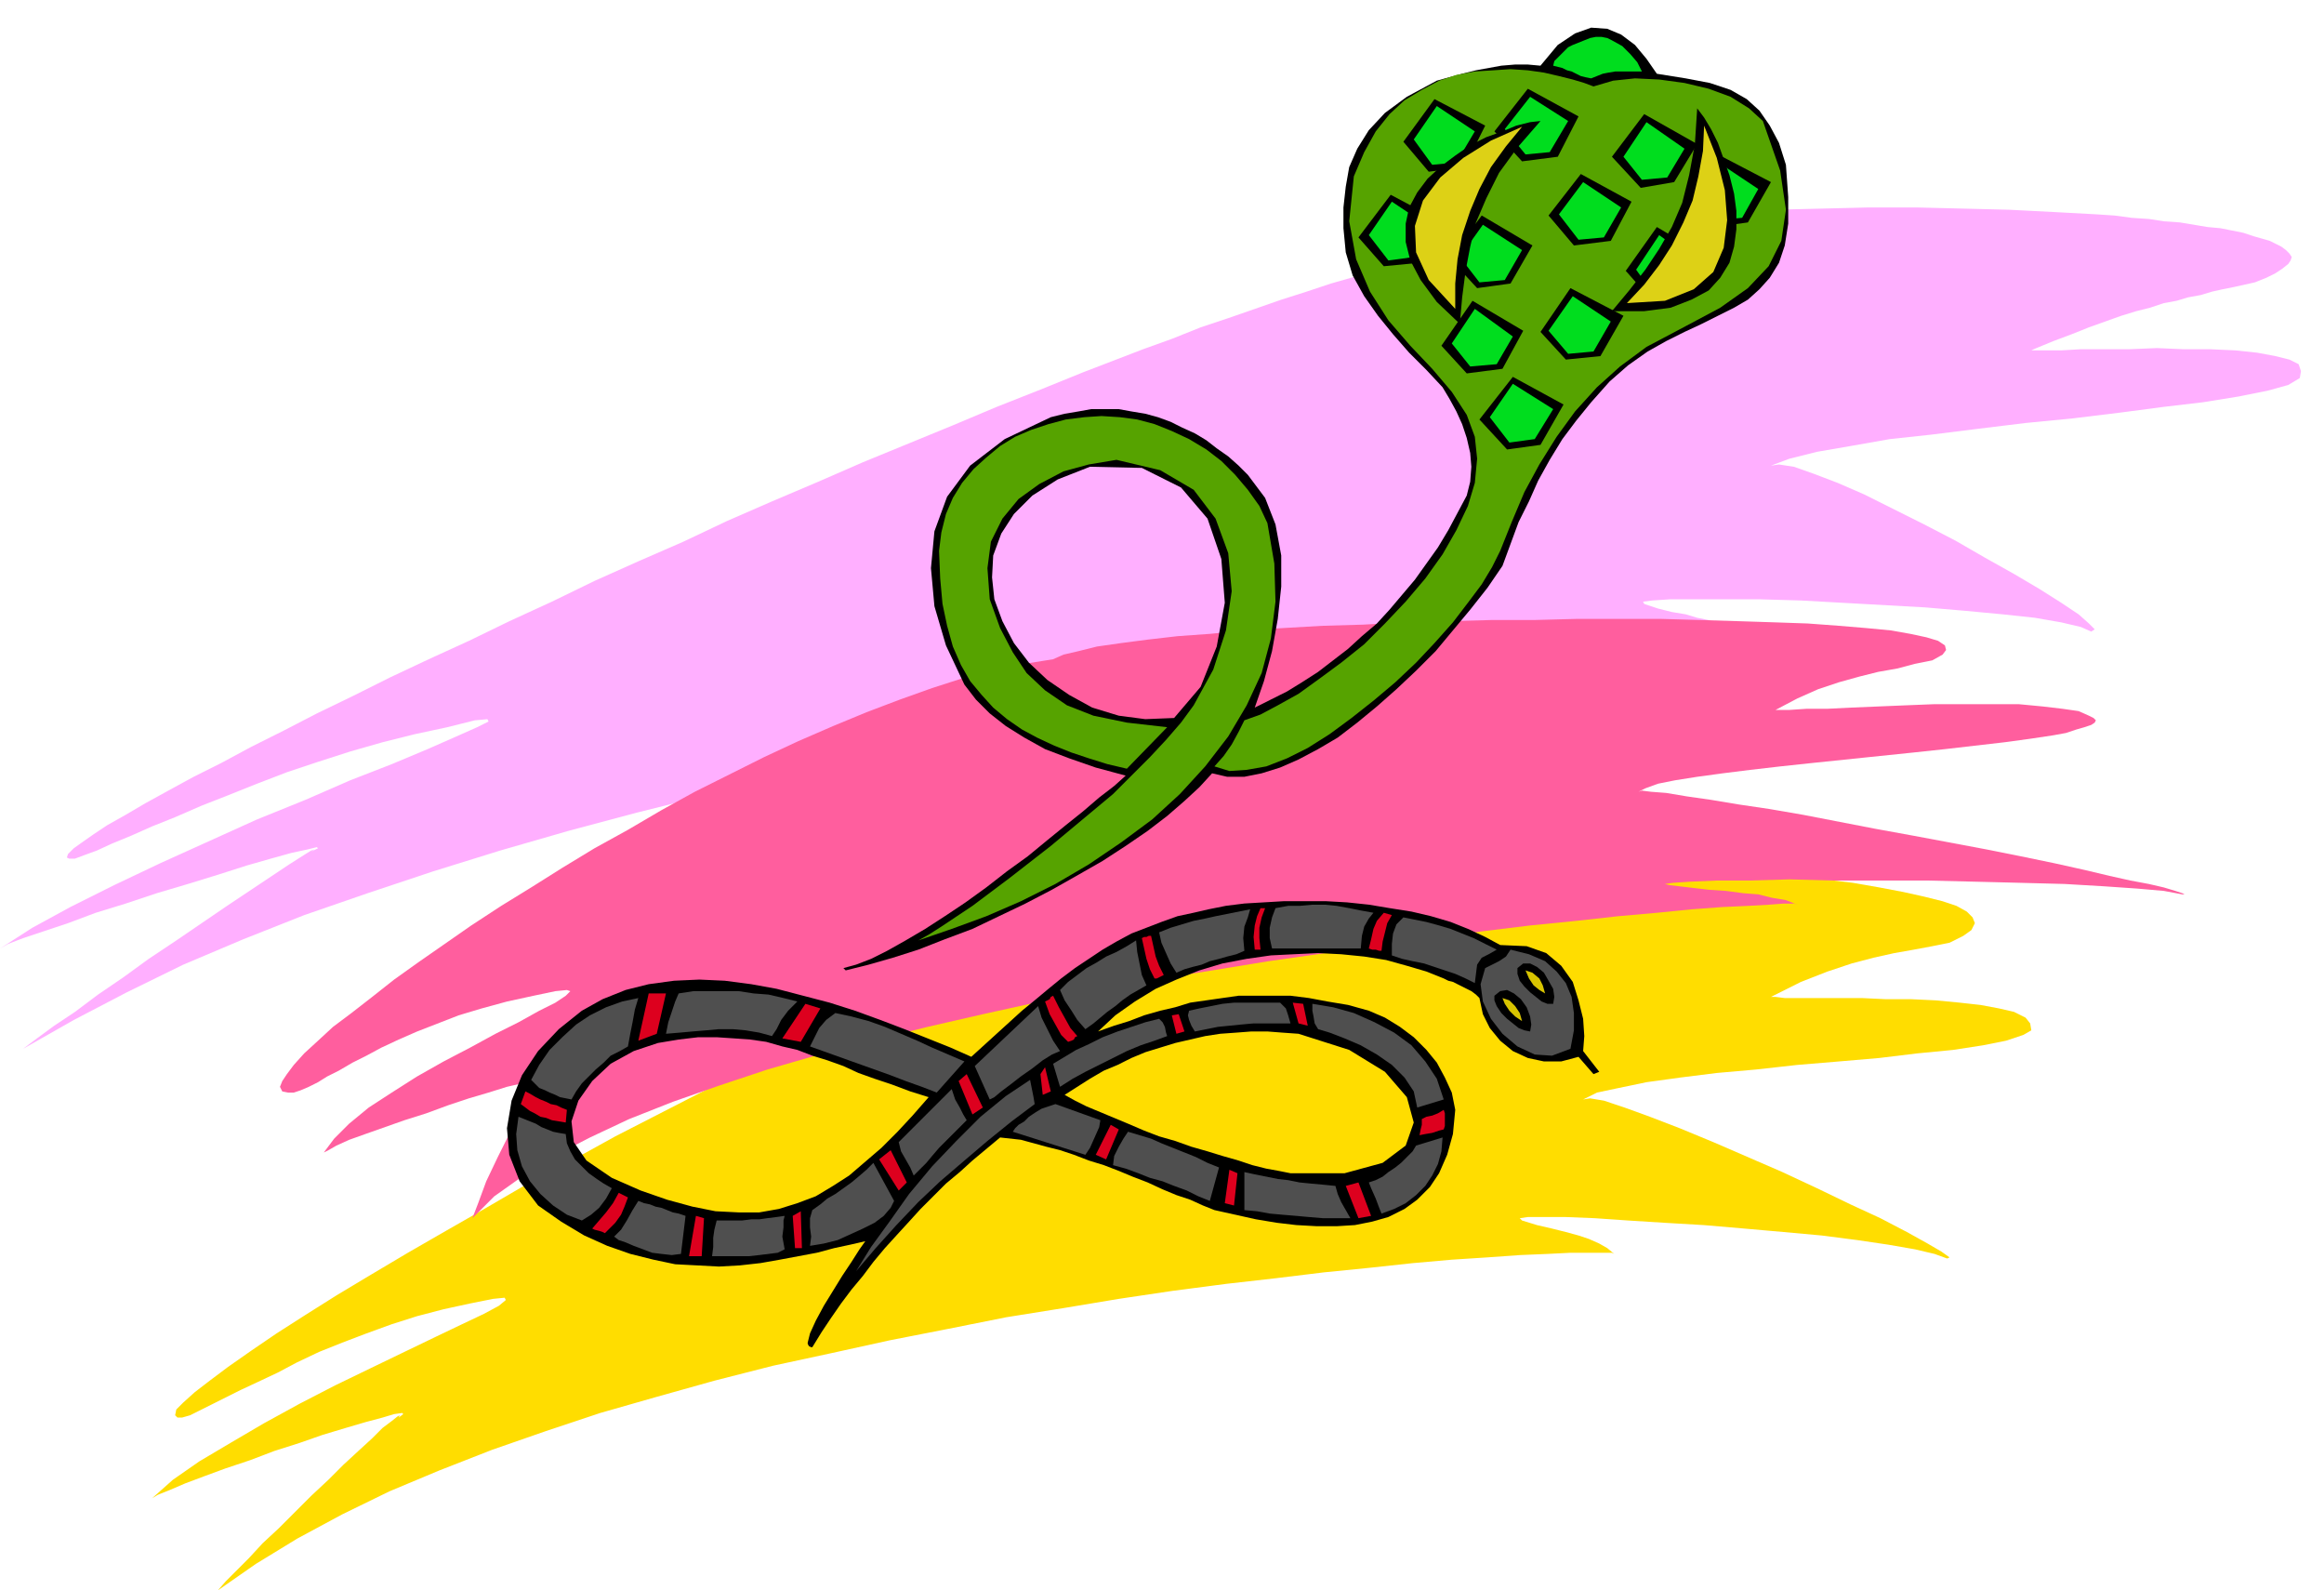 <svg xmlns="http://www.w3.org/2000/svg" fill-rule="evenodd" height="1.38in" preserveAspectRatio="none" stroke-linecap="round" viewBox="0 0 2017 1380" width="2.017in"><style>.pen1{stroke:none}.brush5{fill:#000}.brush6{fill:#4f4f4f}.brush7{fill:#dd001e}.brush9{fill:#00dd1e}.brush10{fill:#56a300}.brush11{fill:#ddd116}</style><path class="pen1" style="fill:#ffafff" d="m1278 217 14-6 19-6 23-5 28-4 30-4 34-4 36-2 38-3 40-1 41-1 41-1h41l41 1 40 1 39 2 37 2 15 1 15 2 15 1 13 2 14 1 12 2 12 2 11 1 10 2 10 2 9 3 7 2 7 2 6 3 4 2 4 3 3 3 2 3-1 3-2 3-5 4-6 4-8 4-10 4-9 2-9 2-10 2-9 2-10 3-11 2-10 3-11 2-12 4-12 3-13 4-14 5-14 5-15 6-16 6-17 7-2 1h26l17-1h42l24-1 23 1h23l22 1 19 2 16 3 12 3 8 4 2 6-1 6-10 6-18 5-25 5-31 5-34 4-38 5-41 5-41 4-41 5-40 5-37 4-34 6-29 5-24 6-16 6 7-1 13 2 17 6 21 8 23 10 26 13 26 13 27 14 26 15 25 14 22 13 19 12 15 10 9 8 5 5-3 2-9-4-17-4-23-4-28-3-32-3-35-3-36-2-36-2-36-2-35-1h-79l-15 1-8 1 1 2 12 4 12 3 12 2 10 3 10 2 8 4 6 4 4 5h-7l-13 1-17 2-23 2-26 2-31 3-34 4-38 4-42 5-44 6-47 6-50 7-52 7-54 9-55 9-57 10-59 10-59 12-60 12-60 14-60 14-60 15-60 16-59 17-58 18-57 19-55 19-53 21-52 22-49 24-46 24-44 25 12-9 15-11 18-12 20-15 22-15 22-16 24-16 22-15 22-15 21-14 18-12 15-10 11-7 8-5 3-1-3 2 6-3-1-1-8 2-14 3-18 5-21 6-25 8-26 8-27 8-27 9-26 8-24 9-21 7-18 6-13 5-7 4 28-18 33-18 38-19 40-19 42-19 42-19 42-17 39-17 36-14 31-13 25-11 18-8 10-5-1-2-11 1-24 6-28 6-28 7-28 8-28 9-27 9-26 10-25 10-23 9-23 10-20 8-18 8-17 7-13 6-11 4-8 3h-5l-2-1 1-3 5-5 7-5 10-7 12-8 16-9 17-10 20-11 22-12 24-12 26-14 28-14 29-15 31-15 32-16 34-16 35-16 35-17 37-17 37-18 38-17 39-17 38-18 39-17 40-17 39-17 39-16 39-16 38-16 38-15 37-15 26-10 26-10 25-9 25-10 24-8 23-8 23-8 22-7 21-7 21-6 19-6 19-4 18-5 16-3 16-3 14-2z"/><path class="pen1" style="fill:#fd0" d="m1054 774 11-4 14-4 17-4 20-3 22-3 25-2 26-2 28-1 29-1 30-1h63l33 1 32 1 32 1 31 2 31 2 30 2 28 2 27 3 25 3 23 4 21 4 18 4 16 4 12 4 9 5 5 5 2 5-3 6-7 5-12 6-15 3-16 3-17 3-18 4-19 5-21 7-23 9-24 12-2 1h4l8 1h67l21 1h22l21 1 21 2 18 2 16 3 13 3 10 5 4 5 1 6-7 4-15 5-20 4-26 4-31 3-33 4-35 3-36 3-36 4-34 3-32 4-29 4-24 5-19 4-12 6 6-1 12 2 18 6 22 8 26 10 29 12 30 13 30 13 30 14 29 14 26 12 23 12 18 10 12 7 7 5-2 1-11-4-17-4-23-4-27-4-31-4-33-3-34-3-35-3-34-2-32-2-29-2-25-1h-33l-7 1 2 2 13 4 13 3 12 3 11 3 9 3 9 4 7 4 6 5-2-1h-36l-20 1-24 1-28 2-31 2-34 3-37 4-40 4-41 5-44 5-46 6-47 7-48 8-50 8-50 10-51 10-50 11-51 11-51 13-50 14-49 14-48 16-46 16-46 18-43 18-41 20-39 21-36 22-33 23 7-8 9-9 11-11 12-13 14-13 14-14 14-14 15-14 13-13 13-12 12-11 9-9 8-6 5-4 2-1-1 2 4-3-1-1-7 1-10 3-15 4-17 5-20 6-20 7-22 7-21 8-21 7-19 7-16 6-14 6-10 4-5 3 18-16 23-16 27-16 29-17 31-17 31-16 31-15 29-14 27-13 23-11 19-9 13-7 6-5-1-2-10 1-20 4-23 5-23 6-22 7-22 8-21 8-20 8-19 9-17 9-17 8-15 7-14 7-12 6-10 5-8 4-7 2h-4l-2-2 1-5 6-6 10-9 13-10 16-12 20-14 22-15 25-16 27-17 30-18 32-19 33-19 35-20 36-21 38-20 38-21 39-20 39-20 39-20 39-19 39-19 39-17 38-17 36-16 36-14 34-13 33-11 30-9 29-8 26-6 24-3z"/><path class="pen1" style="fill:#ff5e9e" d="m914 572 9-4 13-3 16-4 21-3 23-3 26-3 28-2 31-3 32-2 35-2 35-1 36-2 38-1 37-1h37l38-1h72l35 1 33 1 31 1 29 1 27 2 24 2 21 2 17 3 14 3 10 3 6 4 1 4-3 4-9 5-15 3-15 4-17 3-16 4-18 5-18 6-18 8-19 10h-2 14l15-1h18l20-1 24-1 24-1 25-1h73l21 2 17 2 14 2 9 4 4 2 2 2-1 2-3 2-6 2-7 2-9 3-11 2-20 3-22 3-26 3-26 3-28 3-29 3-29 3-29 3-28 3-26 3-24 3-22 3-19 3-15 3-11 4-6 3 3-1 8 1 13 1 18 3 21 3 24 4 27 4 29 5 31 6 31 6 33 6 32 6 32 6 30 6 29 6 27 6 21 5 18 4 16 3 13 3 10 3 6 2 2 1h-2l-16-3-23-2-29-2-34-2-38-1-40-1-42-1h-82l-37-1-34 1h-29l-23 1-15 1-7 1 4 1 17 2 17 2 15 1 15 2 13 1 12 3 12 2 10 4-3-1h-9l-13 1-18 1-22 1-27 2-30 3-34 3-36 4-40 4-41 5-44 6-46 6-47 7-49 7-49 8-50 8-50 10-49 9-50 11-48 11-48 12-46 12-45 13-42 14-40 14-38 15-34 16-31 16-28 18-24 17-19 19 5-13 7-19 10-21 11-22 10-20 9-15 6-9 2 1 3-2-3-1-6 1-11 3-13 3-16 5-17 5-18 6-19 7-19 6-17 6-17 6-14 5-11 5-7 4-4 2 9-12 13-13 17-14 20-13 22-14 23-13 23-12 22-12 20-10 18-10 14-7 9-6 4-4-3-1-10 1-19 4-23 5-22 6-20 6-18 7-18 7-16 7-15 7-13 7-12 6-12 7-10 5-8 5-8 4-7 3-6 2h-5l-5-1-2-4 2-5 4-6 6-8 9-10 12-11 13-12 16-12 18-14 19-15 21-15 23-16 23-16 26-17 26-16 27-17 28-17 29-16 29-17 29-16 30-15 30-15 30-14 30-13 29-12 29-11 28-10 28-9 27-7 25-5 25-4z"/><path class="pen1 brush5" d="m1302 820 23 1 17 6 13 11 10 14 5 16 4 16 1 15-1 13 14 18-5 2-13-15-15 4h-15l-14-3-13-6-11-9-9-11-6-12-3-14-3-3-4-3-4-2-4-2-4-2-4-2-4-1-4-2-15-6-17-5-18-5-19-3-20-2-20-1-21 1-20 1-21 3-21 4-20 6-20 8-18 8-18 11-17 12-15 14 14-5 13-4 13-5 14-4 13-3 13-4 14-2 14-2 14-2h45l16 2 16 3 18 3 18 5 14 6 13 8 12 9 11 11 9 11 7 13 6 13 3 15-2 21-5 18-7 16-8 12-11 11-11 8-14 7-14 4-15 3-16 1h-17l-18-1-17-2-18-3-18-4-18-4-10-4-11-5-12-4-12-5-13-6-13-5-12-5-13-5-13-4-13-5-12-4-12-3-11-3-11-3-9-1-9-1-12 10-12 10-11 10-12 10-11 11-11 11-10 11-11 12-10 11-10 12-9 12-10 12-9 12-9 13-8 12-8 13h-1l-2-1-1-2v-1l2-8 5-11 7-13 8-13 8-13 8-12 7-11 5-7-13 3-14 3-15 4-16 3-16 3-17 3-18 2-18 1-19-1-19-1-19-4-20-5-20-7-20-9-20-12-20-14-16-21-9-23-2-23 4-24 9-22 14-21 18-19 20-16 18-10 20-8 20-5 22-3 22-1 22 1 23 3 22 4 23 6 23 6 22 7 22 8 21 8 20 8 20 8 18 8 11-10 11-10 11-10 11-10 11-9 12-10 11-9 12-9 12-8 12-8 12-7 13-7 13-5 13-5 14-5 14-3 13-3 15-3 16-2 17-1 17-1h37l18 1 19 2 18 3 19 3 17 4 17 5 15 6 15 7 13 7zM806 952l-16-5-16-6-15-5-14-5-13-6-14-5-13-4-13-5-13-3-14-4-14-2-14-1-15-1h-16l-17 2-18 3-21 7-20 11-16 15-12 17-6 18 2 18 11 16 22 15 25 11 23 8 22 6 20 4 20 1h18l17-3 16-5 16-6 15-9 14-9 14-12 14-12 14-14 13-14 14-16zm314 66h47l33-9 20-15 7-20-6-22-19-22-31-19-44-14-14-1-13-1h-14l-13 1-14 1-13 2-13 3-13 3-13 4-13 4-12 5-12 6-12 5-12 7-11 7-11 7 9 5 10 5 12 5 12 5 12 5 14 6 13 5 14 4 14 5 14 4 13 4 14 4 12 4 12 3 11 2 10 2z"/><path class="pen1 brush6" d="m1192 792-4 5-4 7-2 8-1 11h-77l-2-9v-9l2-9 3-8 11-2h10l11-1h11l10 1 11 2 10 2 11 2z"/><path class="pen1 brush7" d="m1098 788-3 8-2 9v9l1 10h-5l-1-11 1-10 2-8 3-7h4z"/><path class="pen1 brush6" d="m1085 789-2 7-3 8-1 10 1 11-7 3-8 2-7 2-8 2-7 3-8 2-7 2-7 3-5-8-4-9-4-9-2-9 10-4 10-3 10-3 10-2 9-2 10-2 10-2 10-2z"/><path class="pen1 brush7" d="m1208 794-4 7-2 8-2 8-1 8h-2l-3-1h-3l-3-1 2-8 2-9 3-7 6-7 7 2z"/><path class="pen1 brush6" d="m1299 824-7 4-6 3-4 6-2 16-8-4-9-4-9-3-9-3-9-3-10-2-9-2-9-3v-10l1-9 3-8 6-6 10 2 10 2 11 3 10 3 10 4 10 4 10 5 10 5z"/><path class="pen1 brush7" d="m1002 849-4-8-3-9-2-9-2-9 2-1h2l2-1h2l2 9 2 9 3 8 4 8-2 1-2 1-2 1h-2z"/><path class="pen1 brush6" d="m995 855-7 4-7 4-7 5-6 5-7 5-6 5-6 5-7 5-7-8-5-8-6-9-4-9 7-7 8-6 8-6 9-5 8-5 9-4 9-5 8-5 1 10 2 10 2 10 4 9zm368 55-16 6-15-1-15-7-13-11-10-13-7-15-2-15 4-14 6-3 6-3 6-4 4-6 16 4 14 6 10 9 8 10 5 12 2 14v15l-3 16z"/><path class="pen1 brush5" d="M1348 871h-5l-5-2-5-4-5-4-5-5-4-5-2-6v-5l5-4h6l6 3 6 5 4 7 4 7 1 7-1 6zm-20 24-5-1-5-2-5-4-5-4-5-5-4-6-2-5v-4l5-4 6-1 6 3 6 5 5 7 3 8 1 7-1 6z"/><path class="pen1" d="m1341 862-5-3-5-4-4-6-3-7 6 2 6 5 3 6 2 7zm-20 24-6-4-5-5-4-6-2-5 6 2 5 5 4 6 2 7z" style="fill:#d8c400"/><path class="pen1 brush6" d="m692 869-8 8-6 8-4 8-4 6-11-3-12-2-11-1h-12l-11 1-12 1-11 1-12 1 2-10 3-9 3-9 3-7 13-2h39l13 2 13 1 13 3 12 3z"/><path class="pen1 brush7" d="m578 862-8 35-16 6 9-41h15zm336 2 5 10 5 9 5 9 6 7-2 1-1 2-2 1-3 1-6-6-5-9-5-9-4-11 2-1 2-1 1-2 2-1z"/><path class="pen1 brush6" d="m554 866-3 10-2 11-2 10-2 11-7 4-8 4-6 6-7 6-6 6-6 6-5 7-4 7-5-1-5-1-4-2-5-2-4-2-5-2-3-3-4-4 7-13 9-13 11-11 12-11 12-8 14-7 14-5 14-3zm557 4 2 2 3 3 2 6 2 7h-32l-11 1-10 1-10 1-10 2-10 2-3-5-2-5-1-4 1-4 9-2 10-2 10-2 10-1h40z"/><path class="pen1 brush7" d="m1131 871 4 19-8-2-5-18 9 1zm-436 33-16-3 20-30 13 4-17 29z"/><path class="pen1 brush6" d="m1253 954-23 7-3-14-8-12-11-11-13-9-14-8-14-6-13-5-10-3-3-5-1-6-1-5v-6l18 3 18 5 18 8 17 9 15 11 12 14 10 15 6 18zm-333-42-7 3-8 5-9 7-10 7-9 7-8 6-6 5-4 2-13-29 55-52 3 10 5 10 5 10 6 9zm-83 9-24 27-13-5-14-5-13-5-14-5-14-5-14-5-14-5-14-5 4-8 4-8 6-7 8-6 14 3 15 4 14 5 14 6 14 6 13 6 14 6 14 6z"/><path class="pen1 brush7" d="m1028 895-7 2-4-16 6-1 5 15z"/><path class="pen1 brush6" d="m1013 899-11 4-12 4-12 5-12 6-12 6-12 6-11 6-11 7-6-20 10-6 10-6 11-5 12-6 13-5 12-4 12-4 12-3 3 3 2 4 1 5 1 3z"/><path class="pen1 brush7" d="m905 950-2-18 4-6 5 21-7 3zm-52 11-9 6-12-29 7-6 14 29z"/><path class="pen1 brush6" d="m894 937 1 5 1 5 1 5 1 6-20 15-21 17-20 17-21 18-19 18-19 20-18 20-17 20 13-21 16-22 17-24 20-24 21-22 21-21 22-18 21-14z"/><path class="pen1 brush7" d="m492 963-1 11-6-1-6-1-5-2-5-1-5-3-4-2-4-3-4-3 4-11 4 2 5 3 4 2 5 2 4 2 5 1 4 2 5 2z"/><path class="pen1 brush6" d="m839 972-6 6-6 6-6 6-6 6-6 7-5 6-6 6-5 5-3-7-4-7-4-7-2-8 46-46 3 9 4 7 3 6 3 5zm116 0-1 6-4 9-4 9-4 6-63-20 2-3 3-3 5-3 4-4 6-4 5-3 6-2 6-2 39 14z"/><path class="pen1 brush7" d="m1253 980-4 1-6 2-6 1-5 1 1-5 1-4v-5l4-2 5-1 5-2 5-3 1 3v11l-1 3z"/><path class="pen1 brush6" d="m491 984 1 8 3 7 4 7 6 6 6 6 7 5 6 4 7 4-5 9-6 8-7 6-8 5-13-5-12-8-11-10-9-11-7-13-4-14-1-14 2-15 5 2 5 2 5 2 5 3 5 2 5 2 5 1 6 1z"/><path class="pen1 brush7" d="m971 980-11 26-9-4 13-26 7 4z"/><path class="pen1 brush6" d="m1058 1013-8 29-10-4-10-5-11-4-10-4-11-3-10-4-11-4-11-3 1-8 4-8 4-7 4-6 10 3 10 3 9 4 10 4 10 4 10 4 10 5 10 4zm141 40-2-5-3-8-4-9-2-5 6-2 6-3 5-4 6-4 5-4 5-5 5-5 3-5 23-7-1 12-3 11-5 10-6 9-8 8-9 7-10 5-11 4z"/><path class="pen1 brush7" d="m773 998 14 28-7 7-17-27 10-8z"/><path class="pen1 brush6" d="m776 1042-3 6-6 7-8 6-10 5-11 5-11 5-12 3-12 2 1-8-1-8v-8l2-7 7-5 6-5 7-4 7-5 7-5 6-5 7-6 6-6 18 33z"/><path class="pen1 brush7" d="m1074 1018-3 28-8-2 4-29 7 3z"/><path class="pen1 brush6" d="m1159 1029 2 7 3 7 4 7 4 7h-24l-12-1-11-1-12-1-11-1-11-2-11-1v-33l9 2 10 2 10 2 9 1 10 2 10 1 11 1 10 1z"/><path class="pen1 brush7" d="m1179 1057-11-28 11-3 11 29-11 2zm-634-18-3 8-3 7-5 7-9 9-2-1-3-1-4-1-2-1 6-7 6-7 6-8 5-9 2 1 2 1 2 1 2 1z"/><path class="pen1 brush6" d="m595 1055-4 33-8 1-9-1-8-1-8-3-8-3-7-3-6-2-4-3 6-6 5-8 5-9 5-8 5 2 5 1 5 2 5 1 5 2 5 2 5 1 6 2z"/><path class="pen1 brush7" d="m611 1057-2 33h-11l6-35 7 2zm85 26h-6l-2-28 7-4 1 32z"/><path class="pen1 brush6" d="m681 1055-1 4v6l-1 8 2 11-6 3-8 1-8 1-9 1h-32l1-8v-8l1-7 2-8h22l8-1h7l7-1 8-1 7-1z"/><path class="pen1 brush5" d="m1438 64 25 4 21 4 18 6 14 8 11 10 9 13 8 15 6 19 2 28v23l-3 19-5 15-8 13-9 10-10 9-12 7-14 7-14 7-15 7-16 8-16 9-17 12-16 14-16 18-13 16-12 16-11 18-10 18-8 18-9 18-7 19-7 19-13 19-15 19-15 18-15 18-17 17-17 16-17 15-17 14-17 13-17 10-17 9-16 7-16 5-15 3h-15l-13-3-11 12-13 12-15 13-17 13-19 13-20 13-21 12-23 13-23 12-23 11-23 11-24 9-23 9-22 7-21 6-20 5-2-2 11-3 13-5 14-7 16-9 17-10 17-11 18-12 18-13 18-14 18-13 17-14 16-13 15-12 14-12 13-10 10-9-26-7-23-8-21-8-18-10-16-10-14-11-12-12-10-13-16-34-10-34-3-33 3-32 11-30 20-27 30-23 40-19 12-3 12-2 11-2h24l11 2 12 2 11 3 11 4 10 5 11 5 10 6 9 7 10 7 9 8 8 8 15 20 9 23 5 27v27l-3 28-5 28-7 26-8 23 14-7 14-7 13-8 14-9 13-10 13-10 12-11 13-11 11-12 11-13 11-13 10-14 10-14 9-15 8-15 8-15 3-12 1-13-1-12-3-13-4-12-5-11-6-11-6-10-14-15-15-15-14-16-13-16-12-17-10-18-6-20-2-21v-18l2-18 3-17 7-16 10-16 14-15 19-14 26-14 11-3 11-3 12-3 11-2 11-2 12-1h11l11 1 15-18 15-10 14-5 14 1 12 5 12 9 10 12 9 13zm-419 559 23-27 14-35 7-38-3-38-12-35-23-27-34-17-45-1-28 11-22 14-16 16-11 17-7 19-1 19 2 19 7 19 10 19 13 17 16 15 19 13 20 11 23 7 23 3 25-1z"/><path class="pen1 brush9" d="M1425 62h-23l-6 1-5 1-5 2-5 2-5-1-4-1-4-2-4-2-4-1-4-2-4-1-4-1 1-4 4-4 4-4 4-4 4-2 5-2 5-2 5-2 5-1h5l5 1 4 2 9 5 7 7 6 7 4 8z"/><path class="pen1 brush10" d="m1383 75 17-5 19-2 21 1 22 3 21 5 19 7 16 10 12 11 15 43 5 34-4 27-11 22-18 19-24 17-30 16-34 18-23 17-20 18-19 21-16 22-15 24-13 24-11 26-10 25-7 14-9 15-12 16-13 17-16 18-16 17-18 17-19 16-19 15-19 14-19 12-18 9-18 7-17 3-15 1-13-4 8-9 7-10 6-11 5-10 14-5 15-8 18-10 18-13 19-14 20-16 18-18 18-19 17-20 15-21 12-21 10-21 6-20 2-21-2-19-7-19-13-20-17-20-19-20-19-22-16-25-12-28-6-33 4-39 9-21 10-18 12-15 13-12 15-9 15-8 15-5 16-3 16-1 15-1 15 1 14 2 13 3 12 3 10 3 8 3z"/><path class="pen1 brush5" d="m1473 125-20 33-29 5-25-27 28-37 46 26z"/><path class="pen1 brush9" d="m1462 129-15 25-22 2-16-20 20-30 33 23z"/><path class="pen1 brush5" d="m1537 158-20 35-29 4-24-26 27-37 46 24z"/><path class="pen1 brush9" d="m1526 164-14 25-22 2-17-22 20-27 33 22z"/><path class="pen1 brush5" d="m1482 223-18 33-30 5-23-26 27-38 44 26z"/><path class="pen1 brush9" d="m1473 228-15 24-23 3-15-21 20-30 33 24z"/><path class="pen1 brush5" d="m1416 175-18 34-32 4-22-26 28-36 44 24z"/><path class="pen1 brush9" d="m1407 180-15 26-22 2-17-22 21-28 33 22z"/><path class="pen1 brush5" d="m1370 101-18 35-31 4-24-26 29-37 44 24z"/><path class="pen1 brush9" d="m1361 105-16 27-21 2-18-22 22-28 33 21z"/><path class="pen1 brush5" d="m1289 109-18 36-31 4-22-26 27-37 44 23z"/><path class="pen1 brush9" d="m1280 114-16 27-21 2-16-22 20-29 33 22z"/><path class="pen1 brush5" d="m1252 193-20 35-31 3-22-25 28-37 45 24z"/><path class="pen1 brush9" d="m1241 197-14 26-22 3-17-22 20-29 33 22z"/><path class="pen1 brush5" d="m1330 213-19 33-29 4-24-26 28-37 44 26z"/><path class="pen1 brush9" d="m1321 217-15 26-22 2-17-22 20-28 34 22z"/><path class="pen1 brush5" d="m1322 287-18 33-31 4-22-24 27-39 44 26z"/><path class="pen1 brush9" d="m1313 292-14 24-23 2-16-20 20-30 33 24z"/><path class="pen1 brush5" d="m1409 274-20 35-30 3-22-24 26-38 46 24z"/><path class="pen1 brush9" d="m1398 279-15 26-22 2-17-20 21-30 33 22z"/><path class="pen1 brush5" d="m1357 351-20 35-29 4-24-26 29-37 44 24z"/><path class="pen1 brush9" d="m1348 355-16 26-22 3-17-22 20-29 35 22z"/><path class="pen1 brush10" d="m1100 454 6 35 1 33-4 32-8 30-13 28-16 27-20 26-22 24-24 22-27 20-28 19-29 17-30 15-30 13-30 11-29 10 9-5 11-7 12-8 15-10 16-12 16-12 18-14 18-14 18-15 18-15 18-15 16-16 16-16 14-15 13-15 11-15 17-31 11-34 5-34-3-33-11-30-19-25-29-17-38-9-24 4-22 6-21 11-18 13-14 17-10 20-3 23 2 27 9 25 11 21 12 18 16 15 19 13 23 9 29 6 35 4-35 36-17-4-16-5-15-5-15-6-15-7-13-7-13-9-12-10-10-11-10-12-8-14-7-16-5-18-4-19-2-22-1-24 2-16 4-16 6-14 8-13 10-12 11-10 12-10 13-8 14-6 15-5 15-4 16-2 15-1 16 1 15 2 15 4 15 6 15 7 15 9 13 10 12 12 11 13 10 14 7 15z"/><path class="pen1 brush5" d="m1267 281-20-19-14-19-9-17-4-16v-16l3-14 7-13 9-12 12-11 12-9 13-9 14-7 14-5 12-5 12-3 9-1-20 23-16 22-11 22-9 21-5 21-4 21-3 23-2 23z"/><path class="pen1 brush11" d="m1321 110-14 17-13 18-10 19-8 19-7 21-4 21-2 21v22l-23-25-11-24-1-23 7-22 15-20 20-17 24-15 27-12z"/><path class="pen1 brush5" d="M1399 270h28l23-3 18-7 15-8 10-11 8-13 4-14 2-15v-16l-2-15-4-16-5-14-5-14-6-12-6-10-6-8-2 31-5 27-6 24-9 21-11 19-12 18-14 18-15 18z"/><path class="pen1 brush11" d="m1479 109-1 22-4 22-5 21-8 19-10 20-11 17-13 17-15 16 33-2 25-10 17-15 9-21 3-24-2-26-7-28-11-28z"/></svg>
